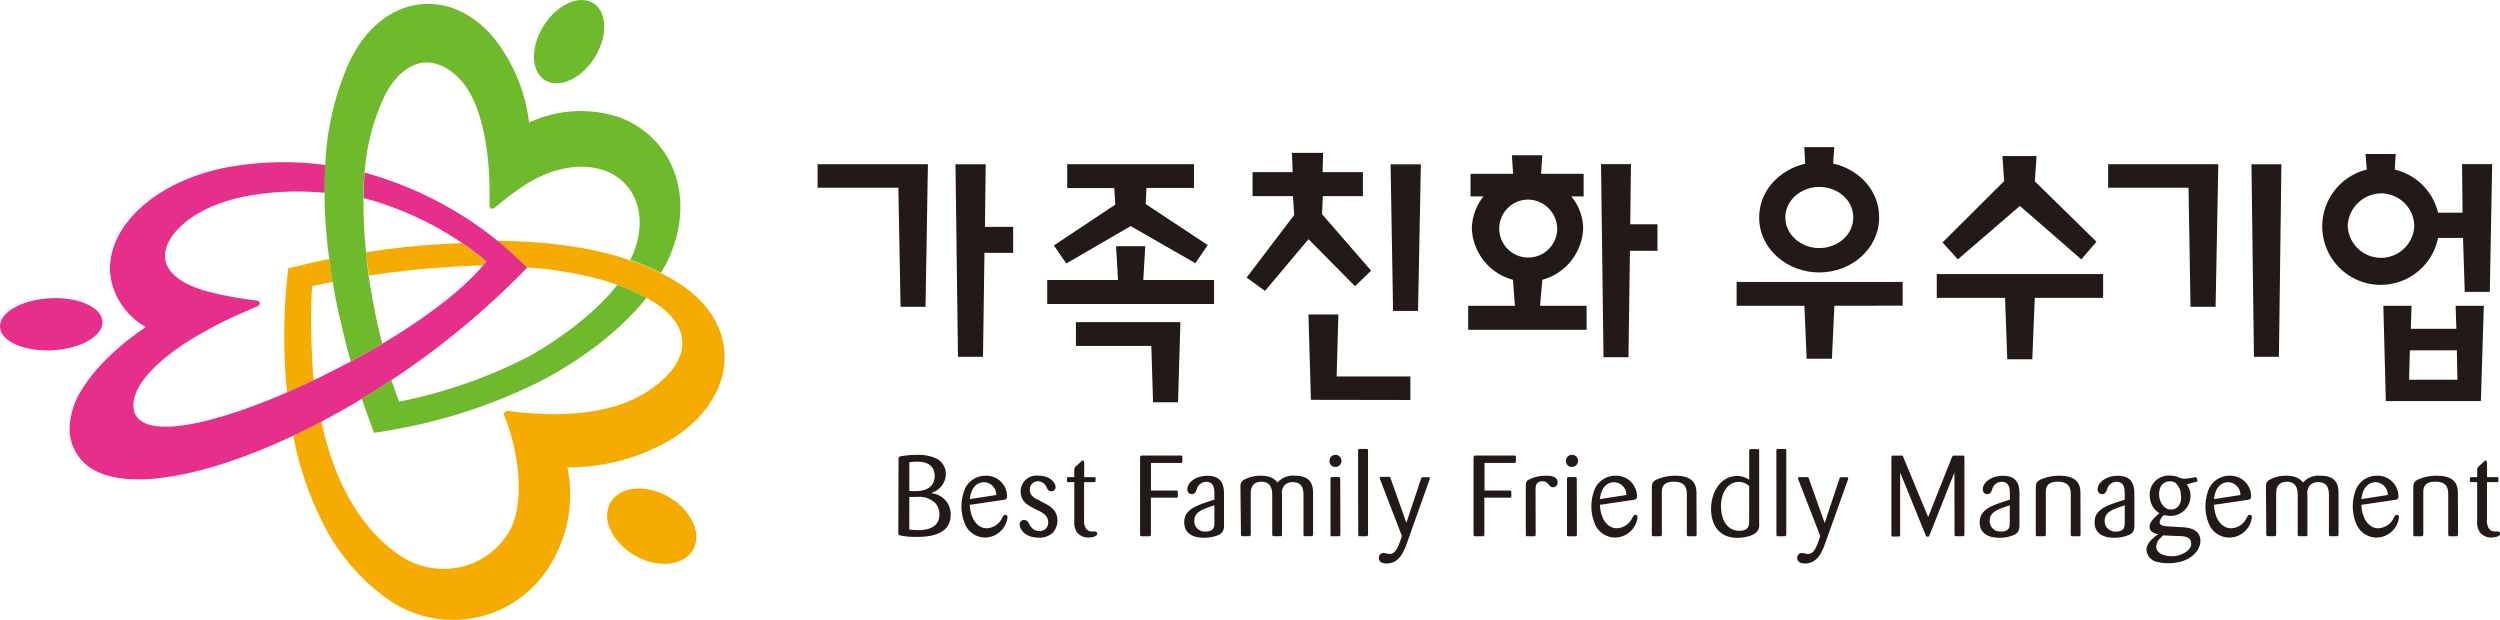 <svg xmlns="http://www.w3.org/2000/svg" viewBox="0 0 443.39 109.98">
    <defs>
        <style>
            .cls-1 {
                fill: #231916;
            }
            .cls-2 {
                fill: #f6ab00;
            }
            .cls-3 {
                fill: #e62f8b;
            }
            .cls-4 {
                fill: #6fba2c;
            }
        </style>
    </defs>
    <title>family_logo</title>
    <g id="Layer_2" data-name="Layer 2">
        <g id="Layer_1-2" data-name="Layer 1">
            <path class="cls-1" d="M164.15,54.41h-4.43l-.39-21.11H145V29.12h19.57Zm10.45-9.57-.26,18.44H169.9l-.44-34.15h5.36l-.13,11.11h5v4.61Z" />
            <path class="cls-1" d="M185.73,53.92V49.66h12.56l-.35-6h5.18l-.35,6h12.55v4.26ZM212,46.68,200.53,40.1l-11.42,6.63-2.2-3.2,10.89-7.24-.18-2.94h-8.34V29.12h22.48v4.21h-8.43l-.13,2.86,11,7.28Zm-3.07,24.67h-4.43l-.31-10H190.82V57.13h18.53Z" />
            <path class="cls-1" d="M240.32,50.76l-8.25-8.34-7.72,9.18-3.25-2.37,8.43-11.1-.22-3.34h-7.16V30.53h7.11l-.13-3.42h5.53l-.09,3.42h7.15v4.26h-7.11l-.13,3.2L243.17,48Zm-7.82,20.15-.44-15.14h5.31l-.31,11h13.08v4.17Zm19-15.76h-4.43l-.44-26H252Z" />
            <path class="cls-1" d="M260.81,34.83v-4h7.55l-.22-3.29h5.4l-.22,3.29h7.55v4h-2.2a9,9,0,0,1,2.11,5.71,9.83,9.83,0,0,1-7.24,9.08l-.4,4.61h8.25v4.26h-21V54.23h8.29l-.35-4.61a9.82,9.82,0,0,1-7.29-9.08,9.43,9.43,0,0,1,2.07-5.71Zm10.1.57a5.14,5.14,0,1,0,5.27,5.14,5.24,5.24,0,0,0-5.27-5.14m18.17,9.08-.26,18.87h-4.43l-.44-34.24h5.31l-.13,10.67h4.83v4.7Z" />
            <path class="cls-1" d="M325.34,54.23l-.44,9.39h-4.48l-.4-9.39H308V50h29.45v4.21ZM320,26.09h5.32L325.12,29c4.57,1.05,8.16,4.74,8.16,9.53,0,5.66-5,9.79-10.62,9.79S312,44.22,312,38.56c0-4.79,3.64-8.47,8.16-9.53Zm2.64,7.06c-3.12,0-6,2.29-6,5.41s2.85,5.44,6,5.44,6.05-2.24,6.05-5.44-2.9-5.41-6.05-5.41" />
            <path class="cls-1" d="M360.88,52.83l-.44,10.89H356l-.39-10.89H343.5V48.61H373v4.22ZM369.13,46l-10.89-9.48-11,9.48-2.72-3,10.93-10.89-.31-4.43h6.06l-.31,4.48,10.93,10.71Z" />
            <path class="cls-1" d="M392.95,54.41H388.5l-.35-21.11H373.89V29.12h19.54Zm11.23,8.87h-4.43l-.44-34.15h5.31Z" />
            <path class="cls-1" d="M441.58,51.77h-4.44l-.31-9.57H432.4a10.37,10.37,0,1,1-12.64-12.12l-.22-2.77h5.36l-.18,2.77a10.31,10.31,0,0,1,7.68,7.64h4.35l-.09-8.61H442ZM422.26,34.3a6,6,0,0,0-5.88,5.76,5.91,5.91,0,0,0,11.81,0,5.9,5.9,0,0,0-5.93-5.76M440,71.13H423.14l-.44-16.9h5l-.13,4.08h8.08l-.13-4.08h5Zm-4.26-9H427.4l-.13,5.22h8.56Z" />
            <path class="cls-1" d="M159.36,81.49c0-.34.06-.46.31-.55a14.86,14.86,0,0,1,3-.26,7.17,7.17,0,0,1,3.67.79,3.07,3.07,0,0,1,1.41,2.64,3.53,3.53,0,0,1-2.14,3.14,2.76,2.76,0,0,1-.45.2l.45.1a3.72,3.72,0,0,1,3,3.76c0,3.91-4.62,3.91-6.07,3.91a12.73,12.73,0,0,1-2.91-.26c-.27-.08-.31-.18-.31-.67Zm1.91,5.59a14.74,14.74,0,0,0,1.65,0c2.54-.2,2.85-1.88,2.85-2.59,0-2.61-2.48-2.61-3.1-2.61a9.45,9.45,0,0,0-1.39.1Zm0,6.84a14,14,0,0,0,1.63.1c2.1,0,3.71-.77,3.71-2.77a2.93,2.93,0,0,0-.71-2,4.13,4.13,0,0,0-3.36-1.11c-.53,0-.81,0-1.27,0Z" />
            <path class="cls-1" d="M172,89.53c.16,2.84,1.55,4.16,3,4.16a3.14,3.14,0,0,0,2.71-1.79c.28-.48.33-.59.57-.59s.4.06.4.49a4.06,4.06,0,0,1-3.93,3.54A3.91,3.91,0,0,1,171.17,93a8.16,8.16,0,0,1,0-6.38,4,4,0,0,1,3.63-2.25A3.68,3.68,0,0,1,178.61,88c0,.57-.33.61-.57.65Zm4.7-1.74a2.27,2.27,0,0,0-2.1-2.27c-1.59,0-2.4,1.26-2.59,3Z" />
            <path class="cls-1" d="M185.14,89.2c1,.53,2.4,1.21,2.4,3.12a3.11,3.11,0,0,1-.92,2.25,3.48,3.48,0,0,1-2.38.79c-2.63,0-3.4-1.7-3.4-2.29a.81.81,0,0,1,.8-.87,1,1,0,0,1,.79.52l.26.46a1.81,1.81,0,0,0,1.69,1,1.46,1.46,0,0,0,1.52-1.54c0-1.23-1-1.72-1.88-2.15-1.61-.79-3-1.46-3-3.32a2.81,2.81,0,0,1,3.13-2.81c2.24,0,3.06,1.4,3.06,2a.72.72,0,0,1-.73.77c-.51,0-.68-.34-.86-.69a1.68,1.68,0,0,0-1.51-1.09,1.45,1.45,0,0,0-1.47,1.48c0,1.14.94,1.58,1.65,1.9Z" />
            <path class="cls-1" d="M192.27,85.51v6.58a2.66,2.66,0,0,0,.24,1.46,1.23,1.23,0,0,0,1.18.71l.51,0a.37.37,0,0,1,.39.4c0,.53-1.08.67-1.53.67a2.5,2.5,0,0,1-2.06-.94,3.05,3.05,0,0,1-.47-1.92V85.51h-1c-.26,0-.3,0-.3-.3,0-.53,0-.57.3-.59h1V83.4a.79.79,0,0,1,.3-.71l.9-.83c.2-.18.27-.22.34-.22s.22.26.22.5v2.48H194c.24,0,.31,0,.31.28,0,.55,0,.61-.29.61Z" />
            <path class="cls-1" d="M204.12,88.26v6.46c0,.39-.12.39-.39.39h-1.12c-.31,0-.41,0-.41-.37V81.26c0-.35.08-.45.35-.47h6.78c.28,0,.37,0,.37.28s0,.69,0,.77,0,.28-.36.26h-5.21V87h4.38c.27,0,.38,0,.38.34a6.34,6.34,0,0,1,0,.71c0,.2-.12.22-.35.22Z" />
            <path class="cls-1" d="M217.09,93c0,.91-.12,1.42-.85,1.82a6.43,6.43,0,0,1-2.77.55c-.53,0-3.44,0-3.44-2.75,0-2.33,2.2-3,5.35-4v-1c0-.79,0-2.17-1.48-2.17a1.73,1.73,0,0,0-1.65,1.32c-.14.39-.29.87-.88.87a.8.8,0,0,1-.79-.85c0-1.21,1.47-2.41,3.57-2.41,2.89,0,2.91,2.17,2.93,3.24Zm-1.71-3.38c-2.15.71-3.56,1.17-3.56,2.73a1.84,1.84,0,0,0,2,1.92c1.54,0,1.56-.93,1.56-1.48Z" />
            <path class="cls-1" d="M220,86.58c0-.69,0-1,.49-1.4a5.94,5.94,0,0,1,3.13-.81c2,0,2.65.83,2.95,1.22a3.64,3.64,0,0,1,3.13-1.22c3.2,0,3.18,2.19,3.18,3.26v7.09c0,.28-.08.36-.35.38h-1c-.25,0-.35,0-.35-.38v-6.6c0-1.07,0-2.61-1.9-2.61a2,2,0,0,0-1.36.46,1.93,1.93,0,0,0-.55,1.66v7.09c0,.28,0,.38-.34.38h-1c-.27,0-.39,0-.39-.37v-6.8c0-.73,0-2.49-1.89-2.49s-1.92,1.5-1.92,2.19v7.09c0,.32-.08.38-.39.38h-1c-.26,0-.35-.06-.35-.38Z" />
            <path class="cls-1" d="M236.86,82.81a1,1,0,0,1-1.06-1.05,1.06,1.06,0,0,1,2.12-.06,1.07,1.07,0,0,1-1.06,1.11m.86,11.93c0,.35-.1.37-.4.37h-1.06c-.29,0-.29-.08-.29-.37V85c0-.26,0-.39.33-.39h1c.32,0,.4.06.4.39Z" />
            <path class="cls-1" d="M240.86,79.94c0-.31.14-.32.39-.32h1c.3,0,.38,0,.38.32v14.8c0,.32-.12.37-.37.37h-1c-.32,0-.37,0-.37-.37Z" />
            <path class="cls-1" d="M249.45,96.54c-.55,1.52-1.42,3.4-3.52,3.4-.24,0-1.38,0-1.38-1a.83.83,0,0,1,.84-.87c.16,0,.89.18,1.06.18.84,0,1.42-.67,2.18-3.2l-3.81-9.9c-.1-.24-.12-.28-.12-.34,0-.26.26-.24.35-.24h1.16c.32,0,.34,0,.45.36l2.77,7.79L252,85c.1-.3.16-.35.31-.36h1c.16,0,.27,0,.27.22a.9.9,0,0,1-.1.36Z" />
            <path class="cls-1" d="M263.26,88.26v6.46c0,.39-.12.39-.39.39h-1.12c-.31,0-.41,0-.41-.37V81.26c0-.35.08-.45.35-.47h6.78c.28,0,.38,0,.38.28s0,.69,0,.77,0,.28-.36.26h-5.2V87h4.38c.27,0,.37,0,.37.34a6.34,6.34,0,0,1,0,.71c0,.2-.12.22-.35.22Z" />
            <path class="cls-1" d="M272.36,94.76c0,.32-.12.35-.36.35h-1c-.27,0-.39,0-.39-.35V86.3c0-.71.08-1,.51-1.22a6.69,6.69,0,0,1,3.13-.71c1,0,2,.23,2,1.18a.82.82,0,0,1-.81.87c-.36,0-.49-.16-.82-.55a1.34,1.34,0,0,0-1.08-.51c-1.16,0-1.18.89-1.2,1.42Z" />
            <path class="cls-1" d="M278.8,82.81a1,1,0,0,1-1.06-1.05,1.06,1.06,0,0,1,2.13-.06,1.07,1.07,0,0,1-1.06,1.11m.86,11.93c0,.35-.1.37-.39.37h-1.06c-.3,0-.3-.08-.3-.37V85c0-.26,0-.39.34-.39h1c.31,0,.39.06.39.39Z" />
            <path class="cls-1" d="M283.75,89.53c.16,2.84,1.55,4.16,3,4.16a3.13,3.13,0,0,0,2.71-1.79c.28-.48.34-.59.57-.59s.39.06.39.49a4.06,4.06,0,0,1-3.93,3.54A3.91,3.91,0,0,1,282.89,93a8.15,8.15,0,0,1,0-6.38,4,4,0,0,1,3.63-2.25A3.68,3.68,0,0,1,290.33,88c0,.57-.33.61-.57.65Zm4.7-1.74a2.27,2.27,0,0,0-2.11-2.27c-1.59,0-2.39,1.26-2.59,3Z" />
            <path class="cls-1" d="M300.91,94.7c0,.18,0,.36-.24.41H299.6c-.32,0-.43,0-.43-.41V87.9c0-1,0-2.47-2.3-2.47-2.11,0-2.13,1.3-2.13,1.8V94.7c0,.36-.14.41-.41.41h-1c-.27,0-.37,0-.37-.39V86.56c0-.77.12-1.14.79-1.48a8,8,0,0,1,3.38-.71c3.73,0,3.75,2.15,3.75,3.34Z" />
            <path class="cls-1" d="M312,93a1.75,1.75,0,0,1-.27,1.13c-.67,1-2.59,1.26-3.64,1.26-2.79,0-4.62-1.82-4.62-5.16,0-2.77,1.57-5.81,4.62-5.81a3.66,3.66,0,0,1,2.14.67v-5c0-.32,0-.45.38-.45h1c.3,0,.41,0,.39.41Zm-1.77-6.78a2.65,2.65,0,0,0-1.89-.75c-1.81,0-3.11,1.82-3.11,4.27,0,2.82,1.36,4.4,3.24,4.4,1.71,0,1.73-1,1.75-1.6Z" />
            <path class="cls-1" d="M315.05,79.94c0-.31.14-.32.39-.32h1c.3,0,.37,0,.37.32v14.8c0,.32-.12.37-.37.37h-1c-.32,0-.38,0-.38-.37Z" />
            <path class="cls-1" d="M323.64,96.54c-.55,1.52-1.41,3.4-3.52,3.4-.24,0-1.37,0-1.37-1a.83.83,0,0,1,.84-.87c.16,0,.89.18,1.06.18.84,0,1.41-.67,2.18-3.2L319,85.2c-.1-.24-.12-.28-.12-.34,0-.26.26-.24.36-.24h1.16c.32,0,.34,0,.45.36l2.77,7.79L326.2,85c.1-.3.16-.35.31-.36h1c.16,0,.28,0,.28.22a.91.91,0,0,1-.1.36Z" />
            <path class="cls-1" d="M346.63,83.79l-4.34,10.94c-.18.42-.2.47-.41.47s-.27-.1-.43-.47L337,83.79v11c0,.35-.12.37-.35.37h-1c-.18,0-.2-.12-.2-.39V81.19c0-.3.06-.39.35-.39h1.34c.29,0,.35,0,.47.39l4.36,10.51,4.17-10.49c.16-.37.18-.41.51-.41h1.36c.28,0,.39,0,.39.35V94.76c0,.3-.08.34-.39.34H347c-.31,0-.35,0-.35-.39Z" />
            <path class="cls-1" d="M358.16,93c0,.91-.11,1.42-.84,1.82a6.45,6.45,0,0,1-2.77.55c-.53,0-3.44,0-3.44-2.75,0-2.33,2.2-3,5.35-4v-1c0-.79,0-2.17-1.47-2.17a1.73,1.73,0,0,0-1.65,1.32c-.14.39-.29.87-.89.87a.8.8,0,0,1-.79-.85c0-1.21,1.48-2.41,3.58-2.41,2.89,0,2.91,2.17,2.93,3.24Zm-1.71-3.38c-2.14.71-3.56,1.17-3.56,2.73a1.84,1.84,0,0,0,2,1.92c1.53,0,1.55-.93,1.55-1.48Z" />
            <path class="cls-1" d="M369,94.7c0,.18,0,.36-.23.41h-1.08c-.32,0-.43,0-.43-.41V87.9c0-1,0-2.47-2.3-2.47-2.11,0-2.12,1.3-2.12,1.8V94.7c0,.36-.14.41-.41.41h-1c-.28,0-.37,0-.37-.39V86.56c0-.77.12-1.14.79-1.48a8,8,0,0,1,3.38-.71c3.73,0,3.75,2.15,3.75,3.34Z" />
            <path class="cls-1" d="M378.55,93c0,.91-.11,1.42-.85,1.82a6.43,6.43,0,0,1-2.77.55c-.53,0-3.44,0-3.44-2.75,0-2.33,2.2-3,5.34-4v-1c0-.79,0-2.17-1.47-2.17a1.72,1.72,0,0,0-1.65,1.32c-.14.39-.3.87-.89.87a.8.8,0,0,1-.79-.85c0-1.21,1.48-2.41,3.58-2.41,2.89,0,2.91,2.17,2.93,3.24Zm-1.71-3.38c-2.14.71-3.56,1.17-3.56,2.73a1.84,1.84,0,0,0,2,1.92c1.53,0,1.55-.93,1.55-1.48Z" />
            <path class="cls-1" d="M387.83,85.89A3.54,3.54,0,0,1,385,91.5a5,5,0,0,1-1.19-.16,2,2,0,0,0-.79,1.28c0,.65.87.71,2,.77l2.1.12c.87.06,3.14.24,3.14,2.45,0,1.38-1.44,3.93-5.76,3.93a6.6,6.6,0,0,1-1.81-.22,2.33,2.33,0,0,1-2-2.13c0-1.09.92-2,2.06-2.77-.53-.14-1.51-.39-1.51-1.36S382.44,91.5,383,91a3.09,3.09,0,0,1-1.34-1.44,4,4,0,0,1-.39-1.75,3.34,3.34,0,0,1,3.54-3.46,4.15,4.15,0,0,1,1.53.28,2.74,2.74,0,0,0,1.18.28c.3,0,1.82-.28,1.95-.28s.26.57.26.63-.06.16-.22.2Zm-5.42,11c0,1.28,1.44,1.76,2.83,1.76s3.38-.89,3.38-2.21-1.32-1.31-1.95-1.36c-.43,0-2.55-.1-3-.14-.63.59-1.22,1.11-1.22,1.94m3.52-11.14a1.74,1.74,0,0,0-1.1-.38c-.88,0-1.94.55-1.94,2.25S384,90.37,385,90.37c.86,0,1.83-.55,1.83-2.19a4.37,4.37,0,0,0-.06-.73,2.87,2.87,0,0,0-.86-1.72" />
            <path class="cls-1" d="M392.66,89.53c.16,2.84,1.56,4.16,3.05,4.16a3.13,3.13,0,0,0,2.71-1.79c.28-.48.33-.59.57-.59s.39.06.39.49a4.06,4.06,0,0,1-3.93,3.54A3.92,3.92,0,0,1,391.8,93a8.15,8.15,0,0,1,0-6.38,4,4,0,0,1,3.64-2.25A3.68,3.68,0,0,1,399.25,88c0,.57-.33.61-.57.65Zm4.7-1.74a2.27,2.27,0,0,0-2.1-2.27c-1.59,0-2.4,1.26-2.6,3Z" />
            <path class="cls-1" d="M401.88,86.58c0-.69,0-1,.49-1.4a5.93,5.93,0,0,1,3.13-.81c2,0,2.65.83,2.95,1.22a3.64,3.64,0,0,1,3.12-1.22c3.2,0,3.18,2.19,3.18,3.26v7.09c0,.28-.08.36-.35.38h-1c-.26,0-.35,0-.35-.38v-6.6c0-1.07,0-2.61-1.91-2.61a2,2,0,0,0-1.36.46,1.94,1.94,0,0,0-.55,1.66v7.09c0,.28,0,.38-.33.38h-1c-.27,0-.39,0-.39-.37v-6.8c0-.73,0-2.49-1.89-2.49s-1.93,1.5-1.93,2.19v7.09c0,.32-.08.38-.39.38h-1c-.26,0-.36-.06-.36-.38Z" />
            <path class="cls-1" d="M418.8,89.53c.16,2.84,1.55,4.16,3,4.16a3.13,3.13,0,0,0,2.71-1.79c.27-.48.33-.59.57-.59s.39.06.39.49a4.06,4.06,0,0,1-3.93,3.54A3.92,3.92,0,0,1,417.93,93a8.15,8.15,0,0,1,0-6.38,4,4,0,0,1,3.63-2.25A3.69,3.69,0,0,1,425.38,88c0,.57-.34.61-.57.65Zm4.7-1.74a2.27,2.27,0,0,0-2.1-2.27c-1.59,0-2.4,1.26-2.59,3Z" />
            <path class="cls-1" d="M435.95,94.7c0,.18,0,.36-.23.41h-1.08c-.31,0-.43,0-.43-.41V87.9c0-1,0-2.47-2.3-2.47-2.1,0-2.12,1.3-2.12,1.8V94.7c0,.36-.14.41-.41.41h-1c-.27,0-.37,0-.37-.39V86.56c0-.77.11-1.14.78-1.48a8,8,0,0,1,3.38-.71c3.73,0,3.75,2.15,3.75,3.34Z" />
            <path class="cls-1" d="M441.08,85.51v6.58a2.68,2.68,0,0,0,.24,1.46,1.23,1.23,0,0,0,1.18.71l.51,0a.37.37,0,0,1,.39.4c0,.53-1.08.67-1.53.67a2.5,2.5,0,0,1-2.06-.94,3.07,3.07,0,0,1-.47-1.92V85.51h-1c-.25,0-.29,0-.29-.3,0-.53,0-.57.29-.59h1V83.4a.79.79,0,0,1,.3-.71l.9-.83c.2-.18.27-.22.33-.22s.22.26.22.5v2.48h1.71c.24,0,.31,0,.31.28,0,.55,0,.61-.29.61Z" />
            <path class="cls-2" d="M119.27,77.79c5.79-3.65,9.16-8.84,9.24-14.23.08-5-2.6-9.61-7.52-12.93-.79-.53-1.61-1-2.45-1.5-.42-.24-.85-.46-1.29-.68A41.32,41.32,0,0,0,112,46.24l-.25-.08c-7.22-2.48-15.55-3.39-23.52-3.43,1.08.87,1.89,1.59,2.39,2.05l2.85,2.65a66.19,66.19,0,0,1,13.33,2.22c.91.26,1.78.55,2.64.86a35.8,35.8,0,0,1,4.5,1.93l.67.37c.64.36,1.28.73,1.87,1.12,3,2,4.58,4.46,4.53,7,0,3-2.35,6-6.13,8.47-8.4,5.51-20.89,3.94-24.58,3.52,0,0-.56-.11-.8.2a.69.69,0,0,0,0,.77c2.5,6.11,3.62,15.14,1,20a13.25,13.25,0,0,1-9,6.71,13.83,13.83,0,0,1-10.92-2.32C62.89,92.84,58.93,83.74,57,74.75q-2.51,1.32-5,2.49a58.7,58.7,0,0,0,5,15,36.79,36.79,0,0,0,11.51,13.84A20.11,20.11,0,0,0,98,99.49,23.73,23.73,0,0,0,101.12,87a24.89,24.89,0,0,0-.49-4.11,35.83,35.83,0,0,0,18.64-5.09" />
            <path class="cls-2" d="M65.4,48.88a162.56,162.56,0,0,1,20.24-1.8c.2-.23.4-.46.58-.69A44.32,44.32,0,0,0,82,43.13a135.76,135.76,0,0,0-17.08,1.62c0,.23,0,.45.07.68q.19,1.75.45,3.45" />
            <path class="cls-2" d="M55.21,59.74c-.11-3.75,0-6.91.15-9,.87-.19,2.52-.52,3.66-.74-.22-1.33-.42-2.69-.6-4.07-2.14.43-3.81.82-4.87,1.08l-2.43.58-.26,2.49a99.41,99.41,0,0,0-.4,12.53c.06,2.19.21,4.55.46,7,1.56-.68,3.14-1.4,4.72-2.15-.26-2.45-.37-5.95-.42-7.7" />
            <path class="cls-2" d="M118.09,87.86c-4.14-2.12-8.59-1.4-10,1.62s.89,7.19,5,9.31,8.6,1.39,10-1.62-.89-7.19-5-9.31" />
            <path class="cls-3" d="M18.18,57C18,54.42,13.73,52.6,8.72,52.9S-.2,55.51,0,58.06s4.44,4.37,9.46,4.06,8.91-2.61,8.71-5.16" />
            <path class="cls-3" d="M93.51,47.43l-2.85-2.65c-.5-.46-1.31-1.18-2.38-2.05-.43-.35-.9-.72-1.41-1.11a65,65,0,0,0-22.19-11c-.09.94-.15,1.88-.19,2.83,0,.56,0,1.12,0,1.67a57.8,57.8,0,0,1,17.51,8,44.21,44.21,0,0,1,4.26,3.26c-.18.23-.38.46-.58.69l-.22.27c-3.76,4.3-10,9.06-17.61,13.59C66,62,64.11,63.08,62.21,64.1c-2.18,1.17-4.38,2.29-6.59,3.34-1.58.75-3.16,1.48-4.72,2.15C37.53,75.39,25.45,78.07,23.8,73,22.45,67.74,31,60.33,45.52,54.4c0,0,.61-.22.56-.65s-.71-.48-.71-.48a61.74,61.74,0,0,1-8.45-1.55c-4.41-1.16-7.23-3.19-7.61-5.73-.61-4.06,5-9.61,15-11.31a50.21,50.21,0,0,1,13.3-.48c0-1.64,0-3.29.11-4.93a55.2,55.2,0,0,0-17,.33c-12.31,2.16-21.21,9.85-21.21,18a11,11,0,0,0,.13,1.67A12.52,12.52,0,0,0,25.86,58c-5,3.37-9,7.27-11.33,11.07a13.41,13.41,0,0,0-2.19,6.9,8.33,8.33,0,0,0,1.47,4.81c4.7,7.06,20.36,4.9,38.18-3.5q2.47-1.17,5-2.49c2.39-1.26,4.8-2.61,7.21-4.07q2.62-1.58,5.24-3.31A144.44,144.44,0,0,0,93.53,47.44Z" />
            <path class="cls-4" d="M119.24,29.62a16.21,16.21,0,0,0-10.51-9.16,21.79,21.79,0,0,0-14.89,1.27,29.72,29.72,0,0,0-6.5-15.3C83.6,2.15,78.92.15,74.17.81,69.15,1.5,64.72,5.18,62,10.9a49.72,49.72,0,0,0-4.32,18.36c-.1,1.64-.12,3.29-.1,4.93,0,.74,0,1.47,0,2.2.08,2.47.27,4.93.53,7.33.08.74.18,1.46.28,2.18.18,1.38.38,2.74.6,4.07,0,.25.08.5.12.75.76,4.36,2.13,9.82,3.08,13.38,1.9-1,3.77-2.08,5.59-3.16-.66-2.63-1.3-5.54-1.84-8.61q-.3-1.7-.56-3.45T65,45.43c0-.23,0-.45-.07-.68-.13-1.31-.25-2.63-.33-4-.08-1.49-.13-3-.13-4.47,0-.38,0-.76,0-1.14,0-.56,0-1.12,0-1.67,0-1,.11-1.9.19-2.83a38.44,38.44,0,0,1,3.5-13.51c1.68-3.43,4.14-5.61,6.76-6,2.32-.31,4.76.82,6.89,3.19,3.33,3.7,5.26,11.72,5,21.87,0,1,.54,1,1.1.52a55.73,55.73,0,0,1,4.6-3.51c4.56-3.12,9.76-4.41,14.08-3.15a9.14,9.14,0,0,1,6,5.15,10.59,10.59,0,0,1,.86,4.27,14.89,14.89,0,0,1-1.68,6.63l.25.08a41.37,41.37,0,0,1,5.21,2.21c.34-.59.67-1.18,1-1.79,2.86-5.71,3.22-11.92,1-17" />
            <path class="cls-4" d="M109.49,50.5C105.16,56.13,97.84,61,93.6,63.31a87.17,87.17,0,0,1-22.8,7.92c-.33-.76-.92-2.46-1.39-3.85q-2.61,1.73-5.24,3.31c.47,1.42.89,2.59,1.17,3.34l1,2.74,2.88-.47a95.42,95.42,0,0,0,26.2-8.47c6.17-3.12,14-8.42,19.23-15l-.67-.37a35.8,35.8,0,0,0-4.5-1.93" />
            <path class="cls-4" d="M97.79,14.68c3,.66,6.79-2.07,8.53-6.09S107.06.76,104.09.1s-6.8,2.07-8.54,6.1-.74,7.82,2.24,8.48" />
        </g>
    </g>
</svg>